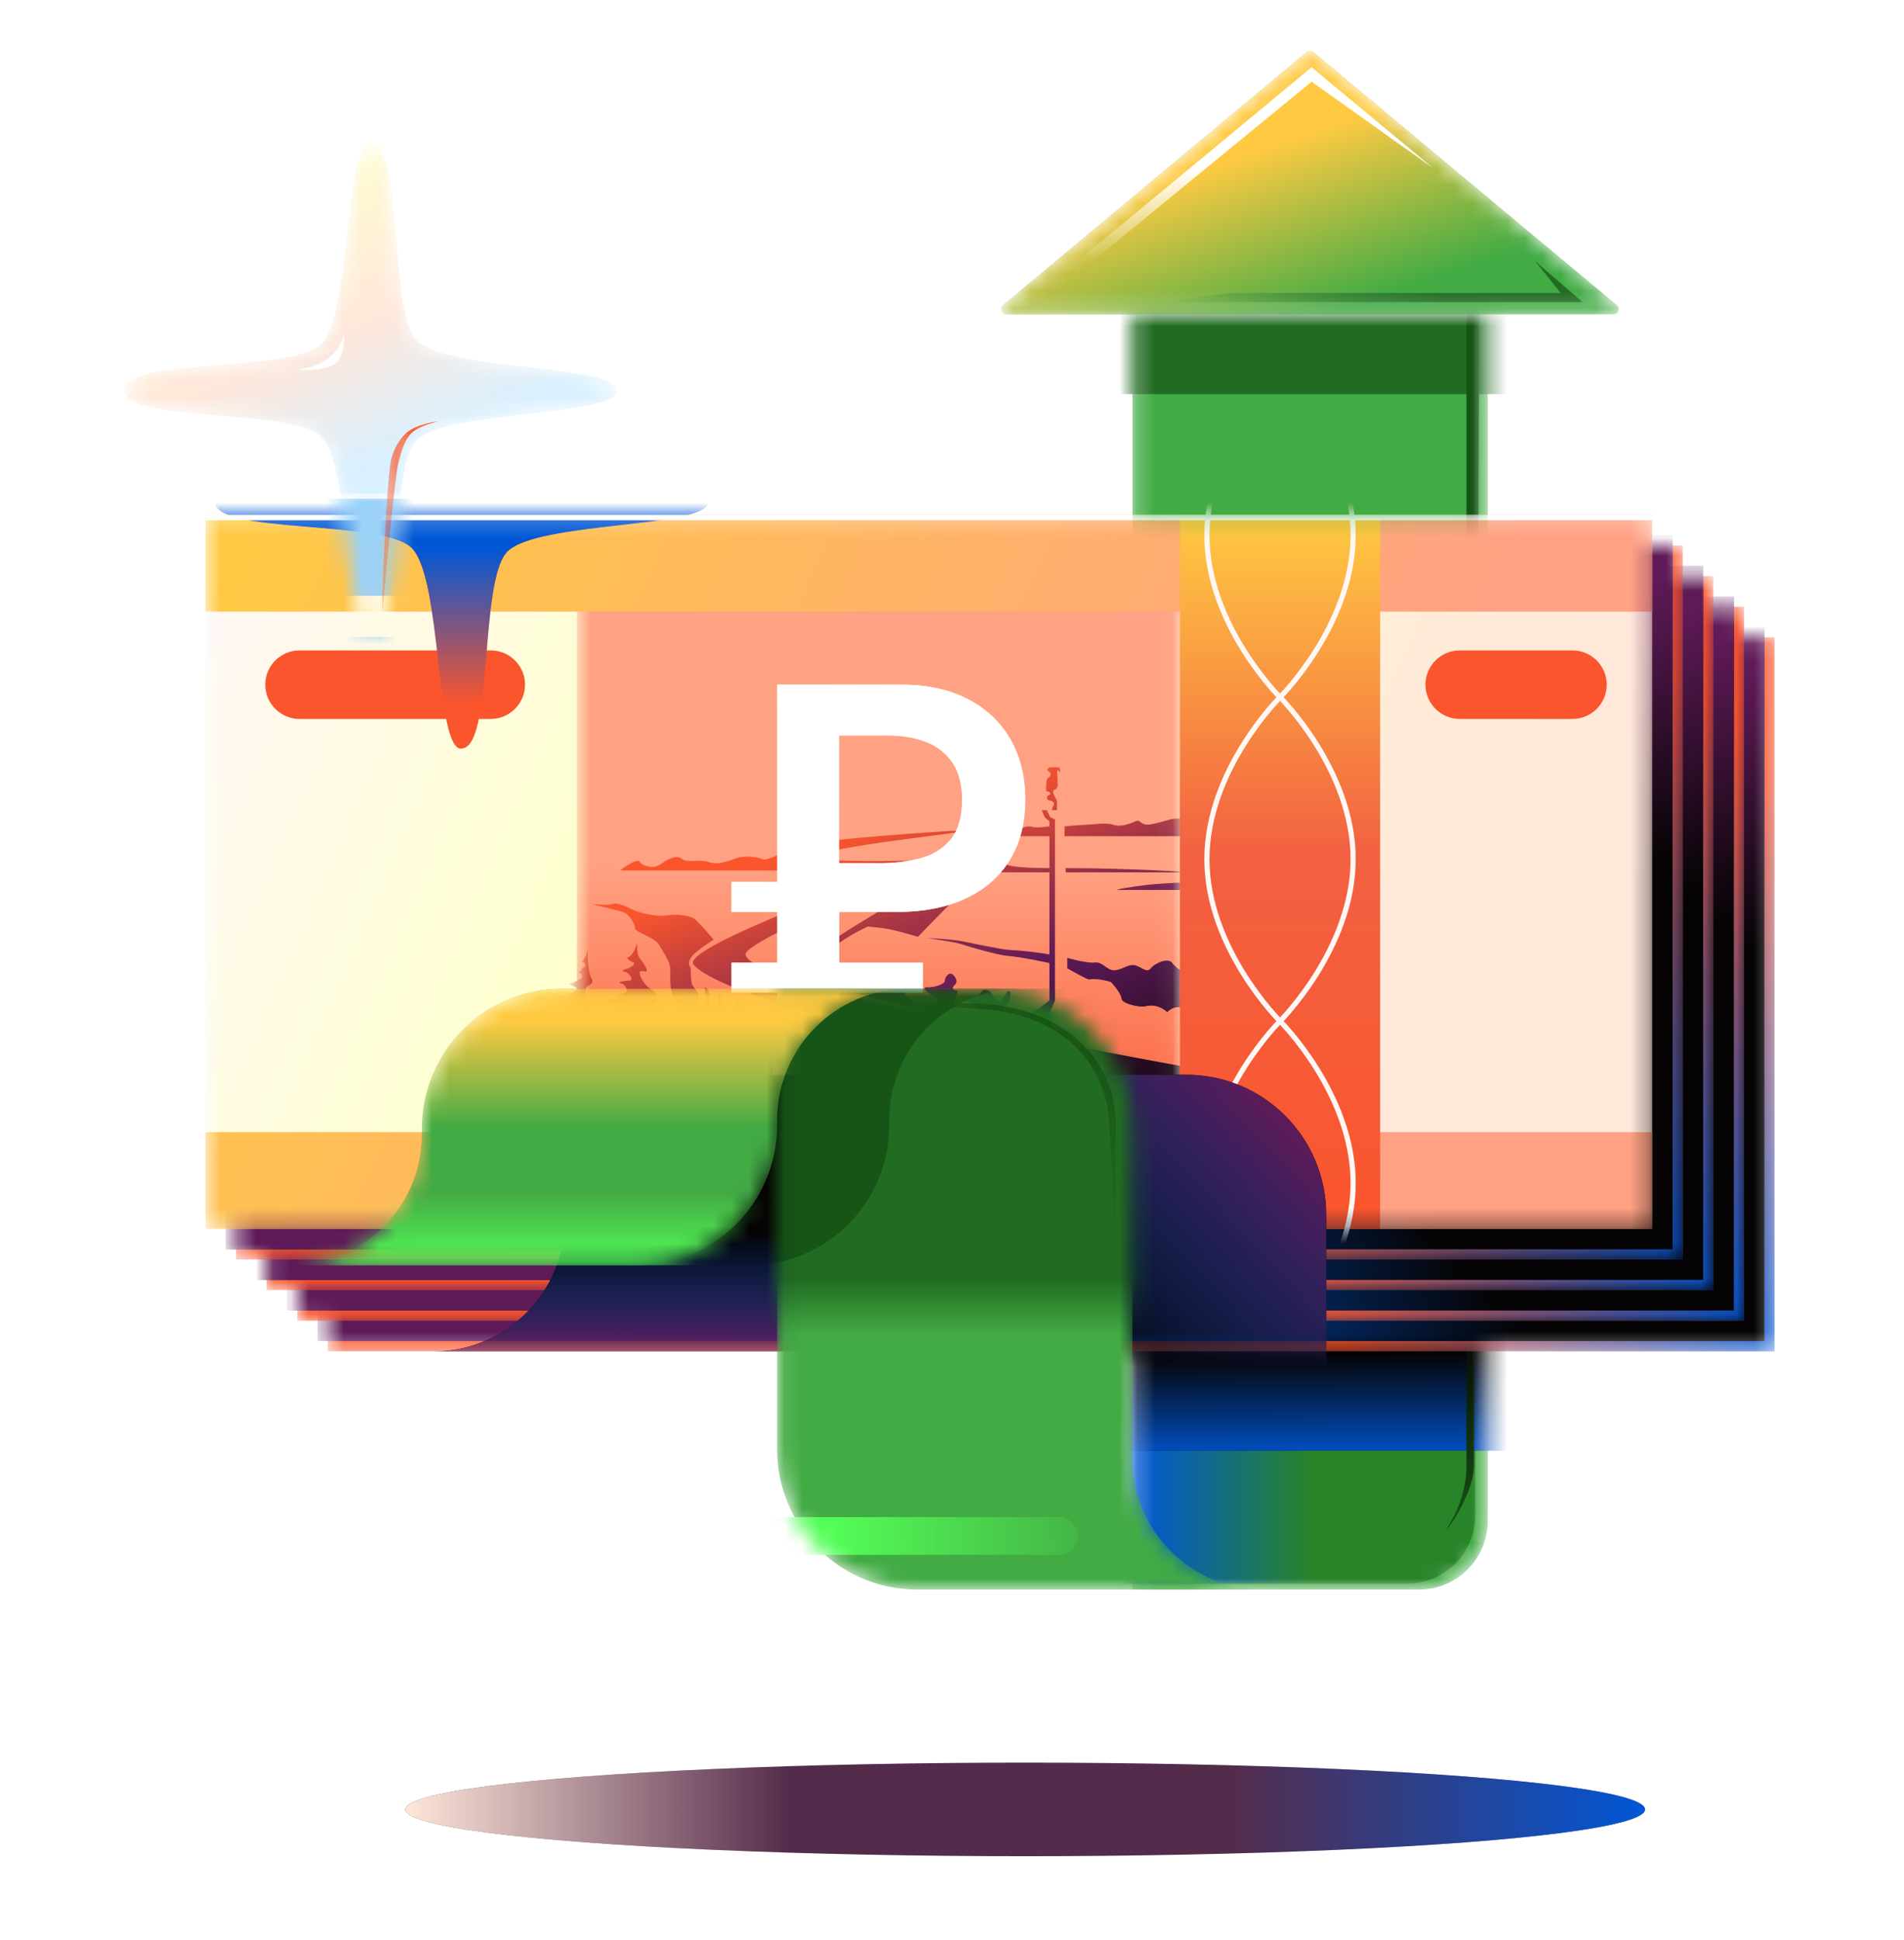 <svg width="108" height="110" viewBox="0 0 108 110" fill="none" xmlns="http://www.w3.org/2000/svg">
<mask id="mask0_30603_218498" style="mask-type:alpha" maskUnits="userSpaceOnUse" x="64" y="17" width="21" height="74">
<path d="M64.234 17.824H84.388V86.222C84.388 88.376 82.641 90.122 80.487 90.122H64.234V17.824Z" fill="white"/>
</mask>
<g mask="url(#mask0_30603_218498)">
<g filter="url(#filter0_ii_30603_218498)">
<path d="M64.234 17.824H84.388V86.222C84.388 88.376 82.641 90.122 80.487 90.122H64.234V17.824Z" fill="#42AB44"/>
</g>
<g filter="url(#filter1_f_30603_218498)">
<path d="M60.742 74.199H83.687V85.889C83.687 88.043 81.941 89.79 79.787 89.79H60.742V74.199Z" fill="#288429"/>
<path d="M60.742 74.199H83.687V85.889C83.687 88.043 81.941 89.79 79.787 89.79H60.742V74.199Z" fill="url(#paint0_linear_30603_218498)"/>
</g>
<g filter="url(#filter2_f_30603_218498)">
<rect x="58.578" y="73.891" width="28.424" height="8.348" fill="#050304"/>
<rect x="58.578" y="73.891" width="28.424" height="8.348" fill="url(#paint1_linear_30603_218498)"/>
</g>
<g filter="url(#filter3_f_30603_218498)">
<rect x="62.539" y="12.934" width="23.545" height="9.41" fill="#216C22"/>
</g>
<g filter="url(#filter4_f_30603_218498)">
<path d="M82.101 86.656C82.534 86.223 83.615 84.278 83.615 83.11L83.917 17.258H83.182V83.11C83.182 85.488 81.669 87.088 82.101 86.656Z" fill="url(#paint2_linear_30603_218498)"/>
</g>
</g>
<mask id="mask1_30603_218498" style="mask-type:alpha" maskUnits="userSpaceOnUse" x="56" y="2" width="36" height="16">
<path d="M74.115 2.955C74.227 2.862 74.388 2.862 74.499 2.955L91.712 17.293C91.928 17.473 91.801 17.824 91.52 17.824H57.094C56.814 17.824 56.687 17.473 56.903 17.293L74.115 2.955Z" fill="white"/>
</mask>
<g mask="url(#mask1_30603_218498)">
<g filter="url(#filter5_ii_30603_218498)">
<path d="M74.115 2.955C74.227 2.862 74.388 2.862 74.499 2.955L91.712 17.293C91.928 17.473 91.801 17.824 91.52 17.824H57.094C56.814 17.824 56.687 17.473 56.903 17.293L74.115 2.955Z" fill="#42AB44"/>
<path d="M74.115 2.955C74.227 2.862 74.388 2.862 74.499 2.955L91.712 17.293C91.928 17.473 91.801 17.824 91.52 17.824H57.094C56.814 17.824 56.687 17.473 56.903 17.293L74.115 2.955Z" fill="url(#paint3_linear_30603_218498)"/>
</g>
<g filter="url(#filter6_f_30603_218498)">
<path d="M89.767 17.128H65.578L69.796 16.611H88.526L87.068 14.793L89.767 17.128Z" fill="url(#paint4_linear_30603_218498)"/>
</g>
<g filter="url(#filter7_f_30603_218498)">
<path d="M74.398 3.811L58.746 16.782H59.568L74.398 4.632L81.273 9.518L74.398 3.811Z" fill="url(#paint5_linear_30603_218498)"/>
</g>
</g>
<mask id="mask2_30603_218498" style="mask-type:alpha" maskUnits="userSpaceOnUse" x="18" y="36" width="83" height="41">
<path d="M100.659 36.129H18.594V76.61H100.659V36.129Z" fill="white"/>
</mask>
<g mask="url(#mask2_30603_218498)">
<path d="M100.659 36.129H18.594V76.61H100.659V36.129Z" fill="#FA552D"/>
<path d="M100.659 36.129H18.594V76.61H100.659V36.129Z" fill="url(#paint6_linear_30603_218498)"/>
<path d="M100.081 35.551H18.016V76.032H100.081V35.551Z" fill="#050304"/>
<path d="M100.081 35.551H18.016V76.032H100.081V35.551Z" fill="url(#paint7_linear_30603_218498)"/>
<path d="M100.081 35.551H18.016V76.032H100.081V35.551Z" fill="url(#paint8_linear_30603_218498)"/>
</g>
<mask id="mask3_30603_218498" style="mask-type:alpha" maskUnits="userSpaceOnUse" x="16" y="34" width="83" height="41">
<path d="M98.925 34.397H16.859V74.878H98.925V34.397Z" fill="white"/>
</mask>
<g mask="url(#mask3_30603_218498)">
<path d="M98.925 34.397H16.859V74.878H98.925V34.397Z" fill="#FA552D"/>
<path d="M98.925 34.397H16.859V74.878H98.925V34.397Z" fill="url(#paint9_linear_30603_218498)"/>
<path d="M98.347 33.818H16.281V74.3H98.347V33.818Z" fill="#050304"/>
<path d="M98.347 33.818H16.281V74.3H98.347V33.818Z" fill="url(#paint10_linear_30603_218498)"/>
<path d="M98.347 33.818H16.281V74.3H98.347V33.818Z" fill="url(#paint11_linear_30603_218498)"/>
</g>
<mask id="mask4_30603_218498" style="mask-type:alpha" maskUnits="userSpaceOnUse" x="15" y="32" width="83" height="42">
<path d="M97.186 32.662H15.121V73.144H97.186V32.662Z" fill="white"/>
</mask>
<g mask="url(#mask4_30603_218498)">
<path d="M97.186 32.662H15.121V73.144H97.186V32.662Z" fill="#FA552D"/>
<path d="M97.186 32.662H15.121V73.144H97.186V32.662Z" fill="url(#paint12_linear_30603_218498)"/>
<path d="M96.608 32.084H14.543V72.565H96.608V32.084Z" fill="#050304"/>
<path d="M96.608 32.084H14.543V72.565H96.608V32.084Z" fill="url(#paint13_linear_30603_218498)"/>
<path d="M96.608 32.084H14.543V72.565H96.608V32.084Z" fill="url(#paint14_linear_30603_218498)"/>
</g>
<mask id="mask5_30603_218498" style="mask-type:alpha" maskUnits="userSpaceOnUse" x="13" y="30" width="83" height="42">
<path d="M95.452 30.926H13.387V71.407H95.452V30.926Z" fill="white"/>
</mask>
<g mask="url(#mask5_30603_218498)">
<path d="M95.452 30.926H13.387V71.407H95.452V30.926Z" fill="#FA552D"/>
<path d="M95.452 30.926H13.387V71.407H95.452V30.926Z" fill="url(#paint15_linear_30603_218498)"/>
<path d="M94.874 30.348H12.809V70.829H94.874V30.348Z" fill="#050304"/>
<path d="M94.874 30.348H12.809V70.829H94.874V30.348Z" fill="url(#paint16_linear_30603_218498)"/>
<path d="M94.874 30.348H12.809V70.829H94.874V30.348Z" fill="url(#paint17_linear_30603_218498)"/>
</g>
<mask id="mask6_30603_218498" style="mask-type:alpha" maskUnits="userSpaceOnUse" x="11" y="29" width="83" height="41">
<path d="M93.718 29.191H11.652V69.673H93.718V29.191Z" fill="white"/>
</mask>
<g mask="url(#mask6_30603_218498)">
<path d="M93.718 29.191H11.652V69.673H93.718V29.191Z" fill="url(#paint18_linear_30603_218498)"/>
<mask id="mask7_30603_218498" style="mask-type:alpha" maskUnits="userSpaceOnUse" x="32" y="29" width="35" height="41">
<path d="M66.927 29.191H32.73V69.673H66.927V29.191Z" fill="white"/>
</mask>
<g mask="url(#mask7_30603_218498)">
<path d="M66.927 29.191H32.73V69.673H66.927V29.191Z" fill="#FFA183"/>
<path d="M66.927 29.191H32.73V69.673H66.927V29.191Z" fill="url(#paint19_linear_30603_218498)"/>
<path d="M68.499 62.712C68.499 62.712 65.839 62.191 62.137 61.398V60.953L61.658 59.97V59.437C65.547 60.194 68.499 60.705 68.499 60.705V62.712ZM49.866 64.186C49.866 64.186 48.183 63.325 47.977 63.202C47.771 63.08 47.627 63.407 47.28 63.613C46.932 63.818 45.931 63.68 45.322 63.325C45.114 63.202 45.43 62.712 44.859 62.712C44.011 62.712 43.682 63.175 43.27 63.095C43.129 63.067 42.594 62.694 42.367 62.589C42.143 62.488 41.587 62.902 41.258 62.712C39.224 61.529 42.078 60.761 39.574 60.23C39.697 61.131 39.292 61.048 39.292 61.048C39.292 61.048 38.902 60.396 38.342 60.531C38.054 60.598 37.897 61.364 37.691 61.116C37.485 60.868 37.362 60.583 37.691 60.503C38.02 60.423 38.183 60.258 37.98 60.114C37.774 59.97 38.143 59.826 38.33 59.826C38.514 59.826 37.51 59.437 37.98 59.416C38.453 59.394 39.028 59.599 38.554 59.253C38.081 58.904 37.691 58.291 37.796 58.291C37.897 58.291 37.611 57.881 37.221 57.596C36.831 57.308 37.774 57.513 37.919 57.434C38.063 57.351 36.806 57.145 37.126 56.922C37.445 56.698 37.282 56.309 36.892 56.061C36.502 55.813 36.235 55.261 36.296 55.099C36.358 54.937 36.809 55.261 36.665 54.915C36.521 54.566 36.275 54.382 36.192 54.137C36.109 53.892 36.17 53.258 36.09 53.586C36.011 53.913 35.783 54.241 35.617 54.281C35.452 54.321 35.842 54.548 35.946 54.569C36.047 54.591 35.86 54.86 35.577 54.918C35.279 54.98 35.249 55.081 35.455 55.102C35.66 55.124 36.001 55.592 35.7 55.592C35.393 55.592 34.938 55.709 35.209 55.749C35.476 55.788 35.753 56.26 35.322 56.343C34.892 56.426 34.103 56.864 34.573 56.907C35.046 56.946 35.651 56.977 35.322 57.161C34.994 57.345 34.548 57.274 34.438 57.498C34.327 57.721 34.517 57.914 34.858 58.153C35.101 58.322 34.948 58.671 34.619 58.733C34.29 58.794 33.888 58.999 34.284 59.134C34.628 59.253 35.043 59.651 34.858 59.808C34.656 59.979 33.983 60.243 33.709 60.218C32.88 60.136 33.381 59.973 33.525 59.667C33.786 59.109 33.442 58.481 33.433 58.377C33.362 57.59 34.223 57.914 33.937 57.703C33.584 57.443 33.418 57.247 33.23 56.404C33.071 55.684 33.657 55.978 33.596 55.562C33.295 55.105 33.344 53.855 33.344 53.855C33.344 53.855 33.242 54.3 32.994 54.529C33.2 54.529 33.252 54.771 33.187 54.796C32.948 54.888 33.04 55.038 32.788 55.102C32.951 55.163 33.138 55.369 32.911 55.491C32.687 55.614 32.656 55.684 32.241 55.804C32.465 55.843 32.871 56.064 32.705 56.125C32.542 56.187 32.551 56.297 32.161 56.358C32.287 56.358 32.745 56.658 32.499 56.68C32.253 56.701 32.232 56.928 31.934 56.946C31.931 57.044 32.017 57.152 32.241 57.152C32.465 57.152 32.585 57.553 32.447 57.593C32.038 57.715 32.275 57.884 31.823 57.908C32.004 57.97 32.56 58.031 32.6 58.132C32.64 58.233 32.309 58.334 31.965 58.405C31.227 58.552 31.989 58.613 31.786 58.763C32.259 58.766 32.382 58.941 32.355 59.033C32.339 59.091 32.143 59.183 31.857 59.324C31.528 59.486 31.544 59.596 31.789 59.606C32.087 59.615 32.41 59.835 32.302 59.894C32.21 59.94 31.676 60.175 31.608 60.261C31.525 60.362 31.961 60.549 32.001 60.629C32.041 60.708 31.74 60.874 31.719 61.101C31.697 61.324 32.232 61.367 32.395 61.367C32.557 61.367 32.395 61.572 32.127 61.919C31.86 62.268 31.737 62.736 32.21 62.718C32.683 62.697 31.163 64.192 31.965 64.192C32.766 64.192 49.866 64.186 49.866 64.186ZM52.364 48.776C52.364 48.776 48.075 48.908 46.653 48.718C45.23 48.528 48.032 48.044 50.041 47.756C51.931 47.486 55.851 47.03 54.533 47.082C53.172 47.134 49.446 47.419 48.072 47.563C46.432 47.737 45.215 47.983 44.521 48.289C44.18 48.439 43.464 48.822 43.249 48.709C43.034 48.595 42.382 48.528 42.029 48.586C41.676 48.644 40.862 49.089 40.266 48.892C39.578 48.669 39.055 48.975 38.61 48.654C38.352 48.467 37.845 48.718 37.461 49.003C37.077 49.288 36.447 49.104 36.284 48.859C36.121 48.614 35.163 49.352 35.163 49.352H50.773L52.364 48.776ZM68.499 49.974C68.499 49.974 66.075 50.047 65.04 50.17C64.171 50.274 63.071 50.455 63.449 50.455C63.827 50.455 68.499 50.455 68.499 50.455V49.974ZM35.359 51.711C35.627 51.794 36.011 52.311 36.011 52.596C36.011 52.881 37.147 53.12 37.393 53.586C37.544 53.868 37.885 54.321 37.989 54.731C38.09 55.142 37.928 55.592 38.112 56.306C38.296 57.023 38.914 57.247 38.708 57.718C38.502 58.19 39.611 58.558 39.611 58.558C39.611 58.558 39.611 56.45 39.611 56.349C39.611 56.248 39.467 56.125 39.304 55.899C39.138 55.675 39.227 54.915 39.147 54.814C39.064 54.713 39 54.508 39.304 54.159C39.611 53.809 40.481 53.279 40.481 53.279C40.481 53.279 39.596 52.207 39.347 52.066C39.025 51.882 38.37 51.8 37.685 51.91C37.255 51.977 36.229 51.748 35.86 51.561C35.491 51.377 34.997 51.15 34.733 51.254C34.465 51.355 33.562 51.254 33.562 51.254C33.562 51.254 35.092 51.628 35.359 51.711ZM68.499 47.407V46.521C68.499 46.521 66.982 46.383 66.638 46.411C66.294 46.438 65.433 46.779 65.037 46.751C64.641 46.723 64.696 46.423 64.38 46.573C64.066 46.723 63.516 46.901 63.148 46.763C62.779 46.625 62.134 46.736 61.559 46.763C60.985 46.791 60.383 46.852 60.383 46.852V47.407H68.499ZM67.145 57.155C67.719 57.36 68.499 58.683 68.499 58.683V55.059C68.499 55.059 67.267 55.099 67.105 55.059C66.942 55.02 66.674 54.836 66.469 54.569C66.263 54.303 65.544 54.569 65.28 54.894C65.013 55.219 64.684 54.731 64.294 54.713C63.903 54.692 63.575 55.026 63.166 55.007C62.754 54.986 62.536 54.511 62.1 54.572C61.673 54.63 60.539 54.306 60.539 54.306V54.897C60.539 54.897 61.661 55.546 61.777 55.528C62.284 55.439 63.003 55.672 63.003 55.672C63.003 55.672 63.565 56.217 63.618 56.64C63.648 56.882 64.595 57.142 64.972 57.051C65.71 56.867 66.211 57.385 66.211 57.385C66.211 57.385 66.57 56.95 67.145 57.155ZM59.953 45.933V45.406L59.774 45.042C59.774 45.042 59.688 44.833 59.774 44.79C59.86 44.751 59.995 44.729 59.995 44.508C59.995 44.288 59.949 43.752 59.974 43.694C59.999 43.635 60.121 43.74 60.134 43.801C60.146 43.862 60.171 43.525 60.035 43.504C59.903 43.482 59.667 43.504 59.584 43.504C59.43 43.504 59.369 43.684 59.467 43.724C59.627 43.785 59.636 44.006 59.482 44.077C59.39 44.119 59.36 44.242 59.35 44.395C59.338 44.57 59.323 44.821 59.35 44.852C59.378 44.882 59.47 44.876 59.529 44.913C59.587 44.95 59.593 45.06 59.495 45.075C59.338 45.1 59.363 45.339 59.479 45.366C59.624 45.403 59.783 45.428 59.783 45.596C59.783 45.694 59.67 45.734 59.67 45.93H59.953V45.933ZM39.989 55.972V59.627C40.127 59.627 40.207 59.532 40.207 59.532V56.15L39.989 55.972ZM40.736 56.355V59.992C40.874 59.992 40.954 59.897 40.954 59.897V56.533L40.736 56.355ZM41.771 56.781V60.374C41.952 60.374 42.063 60.279 42.063 60.279V56.959L41.771 56.781ZM43.559 57.375V60.969C43.74 60.969 43.851 60.874 43.851 60.874V57.504L43.559 57.375ZM55.559 61.171C55.04 61.171 54.846 60.883 54.696 60.898C54.545 60.911 53.206 61.048 53 60.911C52.794 60.773 51.906 60.531 51.906 60.531V62.084C51.906 62.084 52.754 62.274 53 62.384C53.246 62.495 54.189 62.629 54.573 62.645C54.957 62.657 56.966 62.712 56.966 62.712V61.128C56.966 61.131 56.078 61.171 55.559 61.171ZM50.975 61.759V60.301C50.975 60.301 50.318 60.139 50.032 60.191C49.743 60.246 48.515 60.525 48.515 60.525C48.515 60.525 48.84 61.217 49.212 61.199C50.051 61.159 50.975 61.759 50.975 61.759ZM58.383 58.576C58.383 58.576 57.83 58.273 57.808 58.028C57.787 57.783 57.624 57.721 57.316 57.7C57.009 57.679 56.721 57.21 57 57.044C57.28 56.879 57.4 56.266 57.255 56.19C57.111 56.113 56.803 56.76 56.742 56.781C56.681 56.802 56.392 56.637 56.269 56.358C56.146 56.079 55.734 56.086 55.694 56.193C55.654 56.3 55.406 56.557 54.975 56.579C54.545 56.6 55.12 56.885 55.406 57.13C55.694 57.375 55.221 57.541 54.797 57.385C54.373 57.228 54.115 57.09 54.134 56.784C54.155 56.478 54.441 56.211 54.25 56.162C54.057 56.116 53.949 56.024 54.155 55.84C54.361 55.657 54.195 55.35 54.011 55.228C53.827 55.105 53.599 55.39 53.599 55.592C53.599 55.794 53.046 55.984 52.576 55.975C52.106 55.969 53.025 56.536 53.187 56.616C53.35 56.695 53.025 56.919 52.576 56.983C52.127 57.047 51.833 56.943 51.424 56.49C51.012 56.04 51.731 55.672 52.204 55.565C52.678 55.458 51.897 55.099 51.507 55.059C51.117 55.02 51.2 55.448 51.283 55.715C51.366 55.981 50.994 56.37 50.155 56.104C49.313 55.837 50.647 55.592 50.336 55.589C50.026 55.586 49.909 55.387 50.26 55.059C50.61 54.731 49.664 55.142 49.664 55.387C49.664 55.632 49.273 55.592 49.151 55.745C49.028 55.899 48.628 55.877 48.395 55.877C48.051 55.877 47.467 55.917 47.753 56.052C49.866 56.83 58.383 58.576 58.383 58.576ZM65.08 64.186V63.04L62.275 63.34V64.186H65.08ZM68.438 64.186V63.613C67.108 63.377 65.956 63.04 65.956 63.04V64.186H68.438ZM59.569 46.325L59.378 45.933H59.086L59.27 46.35L59.526 46.558V46.852C59.526 46.852 58.733 46.965 58.518 46.873C58.303 46.782 57.882 46.981 57.492 47.103C57.102 47.226 56.705 47.355 56.435 47.241C56.14 47.116 55.913 47.161 55.704 47.232C55.522 47.293 54.865 47.407 54.865 47.407H59.526V49.217C59.526 49.217 57.301 49.223 57.102 48.997C56.923 48.797 57.289 47.949 57.111 48.102C56.803 48.368 55.928 49.459 56.294 49.459C56.499 49.459 59.526 49.459 59.526 49.459V54.116C59.034 54.005 57.719 53.871 57.255 53.855C56.791 53.843 54.668 53.368 54.327 53.322C53.452 53.203 52.613 53.191 52.613 53.191C52.613 53.191 54.272 53.417 54.628 53.555C54.985 53.693 56.696 54.165 57.16 54.195C57.934 54.251 59.526 54.6 59.526 54.6V56.72L58.638 57.388V58.827C51.206 57.32 42.29 55.264 42.29 54.088C42.29 53.188 56.312 47.486 56.312 47.486H56.023C56.023 47.486 38.349 53.515 39.338 54.689C40.702 56.306 50.343 58.754 58.171 60.522L58.088 60.666V64.186H59.141V60.953L59.553 59.97V57.391L59.842 56.723V46.457L59.569 46.325ZM60.45 49.217V49.459H67.648C67.648 49.459 64.118 49.217 60.45 49.217ZM48.511 52.48C46.622 53.641 46.336 54.076 46.597 54.471C46.859 54.866 47.676 55.194 47.676 55.194C47.676 55.194 46.733 54.655 46.902 54.208C47.138 53.58 48.588 52.832 49.218 52.532C49.501 52.556 49.823 52.587 50.094 52.621C50.73 52.703 52.063 53.111 52.063 53.111C52.063 53.111 56.441 48.65 56.502 48.528C56.564 48.405 56.647 47.566 56.647 47.566L48.511 52.48Z" fill="url(#paint20_linear_30603_218498)"/>
</g>
<path fill-rule="evenodd" clip-rule="evenodd" d="M11.652 29.191H93.718V34.675H11.652V29.191ZM11.652 64.187H93.718V69.671H11.652V64.187Z" fill="url(#paint21_linear_30603_218498)"/>
<path d="M78.284 29.189H66.926V69.671H78.284V29.189Z" fill="url(#paint22_linear_30603_218498)"/>
<path fill-rule="evenodd" clip-rule="evenodd" d="M72.709 21.063L72.606 21.166L72.503 21.063L72.606 20.961L72.709 21.063ZM72.809 39.529C72.833 39.505 72.86 39.475 72.891 39.442C73.006 39.318 73.17 39.136 73.366 38.901C73.758 38.433 74.281 37.755 74.804 36.917C75.848 35.244 76.9 32.921 76.9 30.348C76.9 27.774 75.848 25.452 74.804 23.779C74.281 22.941 73.758 22.263 73.366 21.794C73.17 21.56 73.006 21.378 72.891 21.254C72.834 21.192 72.788 21.144 72.757 21.112C72.742 21.096 72.73 21.084 72.722 21.076L72.712 21.066L72.71 21.064L72.709 21.063L72.709 21.063C72.709 21.063 72.709 21.063 72.606 21.166C72.503 21.063 72.503 21.063 72.503 21.063L72.503 21.063L72.502 21.064L72.5 21.066L72.49 21.076C72.482 21.084 72.47 21.096 72.455 21.112C72.424 21.144 72.378 21.192 72.321 21.254C72.206 21.378 72.042 21.56 71.846 21.794C71.454 22.263 70.931 22.941 70.408 23.779C69.364 25.452 68.312 27.774 68.312 30.348C68.312 32.921 69.364 35.244 70.408 36.917C70.931 37.755 71.454 38.433 71.846 38.901C72.042 39.136 72.206 39.318 72.321 39.442C72.352 39.475 72.379 39.505 72.403 39.529C72.379 39.554 72.352 39.583 72.321 39.617C72.206 39.74 72.042 39.923 71.846 40.157C71.454 40.626 70.931 41.304 70.408 42.141C69.364 43.815 68.312 46.137 68.312 48.711C68.312 51.284 69.364 53.607 70.408 55.28C70.931 56.118 71.454 56.795 71.846 57.264C72.042 57.499 72.206 57.681 72.321 57.805C72.352 57.838 72.379 57.867 72.403 57.892C72.379 57.917 72.352 57.946 72.321 57.979C72.206 58.103 72.042 58.286 71.846 58.52C71.454 58.989 70.931 59.666 70.408 60.504C69.364 62.177 68.312 64.5 68.312 67.073C68.312 69.647 69.364 71.97 70.408 73.643C70.931 74.48 71.454 75.158 71.846 75.627C72.042 75.861 72.206 76.044 72.321 76.168C72.378 76.23 72.424 76.277 72.455 76.309C72.47 76.325 72.482 76.337 72.49 76.346L72.5 76.355L72.502 76.358L72.503 76.358L72.503 76.358C72.503 76.359 72.503 76.359 72.606 76.255L72.503 76.359L72.606 76.46L72.709 76.359L72.606 76.255C72.709 76.359 72.709 76.359 72.709 76.358L72.709 76.358L72.71 76.358L72.712 76.355L72.722 76.346C72.73 76.337 72.742 76.325 72.757 76.309C72.788 76.277 72.834 76.23 72.891 76.168C73.006 76.044 73.17 75.861 73.366 75.627C73.758 75.158 74.281 74.48 74.804 73.643C75.848 71.97 76.9 69.647 76.9 67.073C76.9 64.5 75.848 62.177 74.804 60.504C74.281 59.666 73.758 58.989 73.366 58.52C73.17 58.286 73.006 58.103 72.891 57.979C72.86 57.946 72.833 57.917 72.809 57.892C72.833 57.867 72.86 57.838 72.891 57.805C73.006 57.681 73.17 57.499 73.366 57.264C73.758 56.795 74.281 56.118 74.804 55.28C75.848 53.607 76.9 51.284 76.9 48.711C76.9 46.137 75.848 43.815 74.804 42.141C74.281 41.304 73.758 40.626 73.366 40.157C73.17 39.923 73.006 39.74 72.891 39.617C72.86 39.583 72.833 39.554 72.809 39.529ZM72.606 39.319C72.627 39.297 72.651 39.272 72.677 39.243C72.789 39.123 72.949 38.944 73.142 38.714C73.528 38.253 74.042 37.587 74.556 36.763C75.585 35.113 76.608 32.845 76.608 30.348C76.608 27.851 75.585 25.583 74.556 23.933C74.042 23.109 73.528 22.442 73.142 21.982C72.949 21.752 72.789 21.573 72.677 21.452C72.651 21.424 72.627 21.398 72.606 21.376C72.585 21.398 72.561 21.424 72.535 21.452C72.423 21.573 72.263 21.752 72.07 21.982C71.684 22.442 71.17 23.109 70.656 23.933C69.626 25.583 68.605 27.851 68.605 30.348C68.605 32.845 69.626 35.113 70.656 36.763C71.17 37.587 71.684 38.253 72.07 38.714C72.263 38.944 72.423 39.123 72.535 39.243C72.561 39.272 72.585 39.297 72.606 39.319ZM72.606 39.739C72.585 39.761 72.561 39.787 72.535 39.815C72.423 39.936 72.263 40.114 72.07 40.345C71.684 40.805 71.17 41.472 70.656 42.296C69.626 43.946 68.605 46.214 68.605 48.711C68.605 51.207 69.626 53.475 70.656 55.125C71.17 55.949 71.684 56.616 72.07 57.077C72.263 57.307 72.423 57.486 72.535 57.606C72.561 57.635 72.585 57.66 72.606 57.682C72.627 57.66 72.651 57.635 72.677 57.606C72.789 57.486 72.949 57.307 73.142 57.077C73.528 56.616 74.042 55.949 74.556 55.125C75.585 53.475 76.608 51.207 76.608 48.711C76.608 46.214 75.585 43.946 74.556 42.296C74.042 41.472 73.528 40.805 73.142 40.345C72.949 40.114 72.789 39.936 72.677 39.815C72.651 39.787 72.627 39.761 72.606 39.739ZM72.606 58.102C72.585 58.124 72.561 58.149 72.535 58.178C72.423 58.299 72.263 58.477 72.07 58.707C71.684 59.168 71.17 59.835 70.656 60.659C69.626 62.309 68.605 64.577 68.605 67.073C68.605 69.57 69.626 71.838 70.656 73.488C71.17 74.312 71.684 74.979 72.07 75.439C72.263 75.67 72.423 75.848 72.535 75.969C72.561 75.998 72.585 76.023 72.606 76.045C72.627 76.023 72.651 75.998 72.677 75.969C72.789 75.848 72.949 75.67 73.142 75.439C73.528 74.979 74.042 74.312 74.556 73.488C75.585 71.838 76.608 69.57 76.608 67.073C76.608 64.577 75.585 62.309 74.556 60.659C74.042 59.835 73.528 59.168 73.142 58.707C72.949 58.477 72.789 58.299 72.677 58.178C72.651 58.149 72.627 58.124 72.606 58.102Z" fill="#FFF7F4"/>
<path d="M27.834 40.76H16.995C15.919 40.76 15.047 39.889 15.047 38.817C15.047 37.745 15.919 36.875 16.995 36.875H27.834C28.909 36.875 29.781 37.745 29.781 38.817C29.781 39.889 28.909 40.76 27.834 40.76Z" fill="#FA552D"/>
<path d="M89.19 40.76H82.803C81.728 40.76 80.856 39.889 80.856 38.817C80.856 37.745 81.728 36.875 82.803 36.875H89.19C90.266 36.875 91.138 37.745 91.138 38.817C91.138 39.889 90.266 40.76 89.19 40.76Z" fill="#FA552D"/>
<path d="M47.601 59.851H44.092V51.699H41.496V50.004H44.092V38.816H51.124C52.578 38.816 53.828 39.086 54.879 39.625C55.929 40.164 56.737 40.921 57.306 41.898C57.871 42.876 58.157 44.018 58.157 45.336C58.157 46.671 57.862 47.817 57.269 48.773C56.676 49.729 55.834 50.455 54.743 50.954C53.653 51.453 52.375 51.702 50.913 51.702H47.607V59.851H47.601ZM52.344 54.581V56.275H41.496V54.581H52.344ZM49.859 48.941C50.734 48.941 51.527 48.843 52.24 48.647C52.949 48.451 53.518 48.096 53.939 47.575C54.359 47.057 54.572 46.31 54.572 45.333C54.572 44.499 54.399 43.816 54.055 43.283C53.711 42.75 53.22 42.352 52.587 42.088C51.954 41.825 51.192 41.696 50.307 41.696H47.588V48.938H49.859V48.941Z" fill="#FFE7DA"/>
<path d="M47.601 59.851H44.092V51.699H41.496V50.004H44.092V38.816H51.124C52.578 38.816 53.828 39.086 54.879 39.625C55.929 40.164 56.737 40.921 57.306 41.898C57.871 42.876 58.157 44.018 58.157 45.336C58.157 46.671 57.862 47.817 57.269 48.773C56.676 49.729 55.834 50.455 54.743 50.954C53.653 51.453 52.375 51.702 50.913 51.702H47.607V59.851H47.601ZM52.344 54.581V56.275H41.496V54.581H52.344ZM49.859 48.941C50.734 48.941 51.527 48.843 52.24 48.647C52.949 48.451 53.518 48.096 53.939 47.575C54.359 47.057 54.572 46.31 54.572 45.333C54.572 44.499 54.399 43.816 54.055 43.283C53.711 42.75 53.22 42.352 52.587 42.088C51.954 41.825 51.192 41.696 50.307 41.696H47.588V48.938H49.859V48.941Z" fill="url(#paint23_linear_30603_218498)"/>
<path d="M47.601 59.851H44.092V51.699H41.496V50.004H44.092V38.816H51.124C52.578 38.816 53.828 39.086 54.879 39.625C55.929 40.164 56.737 40.921 57.306 41.898C57.871 42.876 58.157 44.018 58.157 45.336C58.157 46.671 57.862 47.817 57.269 48.773C56.676 49.729 55.834 50.455 54.743 50.954C53.653 51.453 52.375 51.702 50.913 51.702H47.607V59.851H47.601ZM52.344 54.581V56.275H41.496V54.581H52.344ZM49.859 48.941C50.734 48.941 51.527 48.843 52.24 48.647C52.949 48.451 53.518 48.096 53.939 47.575C54.359 47.057 54.572 46.31 54.572 45.333C54.572 44.499 54.399 43.816 54.055 43.283C53.711 42.75 53.22 42.352 52.587 42.088C51.954 41.825 51.192 41.696 50.307 41.696H47.588V48.938H49.859V48.941Z" fill="white"/>
<path d="M28.769 25.621C27.156 23.953 28.021 14.469 26.162 14.469V14.453C24.675 14.453 25.082 24.164 23.34 25.848C21.669 27.462 12.188 26.597 12.188 28.452C12.188 30.293 21.681 29.443 23.34 31.056C25.082 32.74 24.675 42.452 26.162 42.452V42.436C28.021 42.436 27.156 32.946 28.769 31.284C30.45 29.541 40.161 29.949 40.161 28.462C40.161 26.974 30.45 27.366 28.769 25.621Z" fill="#FA552D"/>
<path d="M28.769 25.621C27.156 23.953 28.021 14.469 26.162 14.469V14.453C24.675 14.453 25.082 24.164 23.34 25.848C21.669 27.462 12.188 26.597 12.188 28.452C12.188 30.293 21.681 29.443 23.34 31.056C25.082 32.74 24.675 42.452 26.162 42.452V42.436C28.021 42.436 27.156 32.946 28.769 31.284C30.45 29.541 40.161 29.949 40.161 28.462C40.161 26.974 30.45 27.366 28.769 25.621Z" fill="url(#paint24_linear_30603_218498)"/>
<path d="M93.718 29.191H11.652V29.493H93.718V29.191Z" fill="white"/>
</g>
<mask id="mask8_30603_218498" style="mask-type:alpha" maskUnits="userSpaceOnUse" x="11" y="29" width="90" height="48">
<path d="M11.652 29.191H93.718V30.926H95.452V32.66H97.187V34.395H98.921V36.13H100.656V76.611H18.59V74.877H16.856V73.142H15.121V71.407H13.387V69.673H11.652V29.191Z" fill="white"/>
</mask>
<g mask="url(#mask8_30603_218498)">
<path d="M44.243 76.611C48.63 76.611 52.187 73.055 52.187 68.667V68.368C52.187 64.261 55.517 60.932 59.624 60.932L39.979 60.932C35.591 60.932 32.034 64.489 32.034 68.876L32.034 69.175C32.034 69.183 32.034 69.191 32.034 69.199C32.021 73.295 28.697 76.611 24.598 76.611H44.243Z" fill="#050304"/>
<path d="M44.243 76.611C48.63 76.611 52.187 73.055 52.187 68.667V68.368C52.187 64.261 55.517 60.932 59.624 60.932L39.979 60.932C35.591 60.932 32.034 64.489 32.034 68.876L32.034 69.175C32.034 69.183 32.034 69.191 32.034 69.199C32.021 73.295 28.697 76.611 24.598 76.611H44.243Z" fill="url(#paint25_linear_30603_218498)"/>
<path d="M67.283 60.932H55.074L55.074 87.051C55.074 91.439 58.631 94.996 63.019 94.996H82.664C78.568 94.996 75.246 91.685 75.227 87.593L75.227 68.876C75.227 64.489 71.671 60.932 67.283 60.932Z" fill="#050304"/>
<path d="M67.283 60.932H55.074L55.074 87.051C55.074 91.439 58.631 94.996 63.019 94.996H82.664C78.568 94.996 75.246 91.685 75.227 87.593L75.227 68.876C75.227 64.489 71.671 60.932 67.283 60.932Z" fill="url(#paint26_linear_30603_218498)"/>
</g>
<mask id="mask9_30603_218498" style="mask-type:alpha" maskUnits="userSpaceOnUse" x="44" y="56" width="28" height="35">
<path d="M56.291 56.057H44.082L44.082 82.176C44.082 86.564 47.639 90.121 52.026 90.121H71.672C67.576 90.121 64.253 86.81 64.235 82.718L64.235 64.001C64.235 59.614 60.678 56.057 56.291 56.057Z" fill="white"/>
</mask>
<g mask="url(#mask9_30603_218498)">
<g filter="url(#filter8_ii_30603_218498)">
<path d="M56.291 56.057H44.082L44.082 82.176C44.082 86.564 47.639 90.121 52.026 90.121H71.672C67.576 90.121 64.253 86.81 64.235 82.718L64.235 64.001C64.235 59.614 60.678 56.057 56.291 56.057Z" fill="#42AB44"/>
<path d="M56.291 56.057H44.082L44.082 82.176C44.082 86.564 47.639 90.121 52.026 90.121H71.672C67.576 90.121 64.253 86.81 64.235 82.718L64.235 64.001C64.235 59.614 60.678 56.057 56.291 56.057Z" fill="url(#paint27_linear_30603_218498)"/>
</g>
<g filter="url(#filter9_f_30603_218498)">
<path d="M39.988 86.012H60.067C60.658 86.012 61.137 86.491 61.137 87.082C61.137 87.672 60.658 88.151 60.067 88.151H39.988V86.012Z" fill="url(#paint28_linear_30603_218498)"/>
</g>
<g filter="url(#filter10_f_30603_218498)">
<rect x="39.988" y="56.057" width="25.428" height="20.408" fill="url(#paint29_linear_30603_218498)"/>
</g>
<g filter="url(#filter11_f_30603_218498)">
<path d="M63.291 63.737C63.291 60.043 60.234 56.887 54.977 56.887C49.617 56.887 50.555 56.935 55.39 57.187L55.419 57.188C60.96 57.477 62.715 61.045 62.888 63.343C63.239 68.02 63.048 69.117 63.291 70.906V63.737Z" fill="url(#paint30_linear_30603_218498)"/>
</g>
<g filter="url(#filter12_f_30603_218498)">
<path d="M42.497 71.736C46.884 71.736 50.441 68.18 50.441 63.792V63.493C50.441 59.386 53.771 56.057 57.878 56.057L38.233 56.057C33.845 56.057 30.288 59.614 30.288 64.001L30.288 64.3C30.288 64.308 30.288 64.316 30.288 64.324C30.275 68.42 26.951 71.736 22.852 71.736H42.497Z" fill="#165516"/>
</g>
</g>
<mask id="mask10_30603_218498" style="mask-type:alpha" maskUnits="userSpaceOnUse" x="16" y="56" width="36" height="16">
<path d="M36.137 71.736C40.525 71.736 44.082 68.18 44.082 63.792V63.493C44.082 59.386 47.411 56.057 51.518 56.057L31.873 56.057C27.485 56.057 23.929 59.614 23.929 64.001L23.929 64.3C23.929 64.308 23.929 64.316 23.929 64.324C23.916 68.42 20.591 71.736 16.492 71.736H36.137Z" fill="white"/>
</mask>
<g mask="url(#mask10_30603_218498)">
<g filter="url(#filter13_ii_30603_218498)">
<path d="M36.137 71.736C40.525 71.736 44.082 68.18 44.082 63.792V63.493C44.082 59.386 47.411 56.057 51.518 56.057L31.873 56.057C27.485 56.057 23.929 59.614 23.929 64.001L23.929 64.3C23.929 64.308 23.929 64.316 23.929 64.324C23.916 68.42 20.591 71.736 16.492 71.736H36.137Z" fill="#42AB44"/>
<path d="M36.137 71.736C40.525 71.736 44.082 68.18 44.082 63.792V63.493C44.082 59.386 47.411 56.057 51.518 56.057L31.873 56.057C27.485 56.057 23.929 59.614 23.929 64.001L23.929 64.3C23.929 64.308 23.929 64.316 23.929 64.324C23.916 68.42 20.591 71.736 16.492 71.736H36.137Z" fill="url(#paint31_linear_30603_218498)"/>
</g>
<rect x="16.859" y="66.918" width="27.223" height="4.817" fill="url(#paint32_linear_30603_218498)"/>
</g>
<mask id="mask11_30603_218498" style="mask-type:alpha" maskUnits="userSpaceOnUse" x="7" y="8" width="29" height="29">
<path d="M23.637 19.301C22.023 17.632 22.888 8.148 21.029 8.148V8.133C19.542 8.133 19.95 17.844 18.207 19.528C16.536 21.141 7.055 20.276 7.055 22.132C7.055 23.972 16.548 23.123 18.207 24.736C19.95 26.42 19.542 36.131 21.029 36.131V36.116C22.888 36.116 22.023 26.626 23.637 24.963C25.317 23.221 35.029 23.629 35.029 22.141C35.029 20.654 25.317 21.046 23.637 19.301Z" fill="white"/>
</mask>
<g mask="url(#mask11_30603_218498)">
<g filter="url(#filter14_ii_30603_218498)">
<path d="M23.637 19.301C22.023 17.632 22.888 8.148 21.029 8.148V8.133C19.542 8.133 19.95 17.844 18.207 19.528C16.536 21.141 7.055 20.276 7.055 22.132C7.055 23.972 16.548 23.123 18.207 24.736C19.95 26.42 19.542 36.131 21.029 36.131V36.116C22.888 36.116 22.023 26.626 23.637 24.963C25.317 23.221 35.029 23.629 35.029 22.141C35.029 20.654 25.317 21.046 23.637 19.301Z" fill="#D8F0FF"/>
<path d="M23.637 19.301C22.023 17.632 22.888 8.148 21.029 8.148V8.133C19.542 8.133 19.95 17.844 18.207 19.528C16.536 21.141 7.055 20.276 7.055 22.132C7.055 23.972 16.548 23.123 18.207 24.736C19.95 26.42 19.542 36.131 21.029 36.131V36.116C22.888 36.116 22.023 26.626 23.637 24.963C25.317 23.221 35.029 23.629 35.029 22.141C35.029 20.654 25.317 21.046 23.637 19.301Z" fill="url(#paint33_linear_30603_218498)"/>
</g>
<g filter="url(#filter15_f_30603_218498)">
<mask id="mask12_30603_218498" style="mask-type:alpha" maskUnits="userSpaceOnUse" x="9" y="27" width="88" height="44">
<path d="M96.226 27.957H9.148V70.911H96.226V27.957Z" fill="white"/>
</mask>
<g mask="url(#mask12_30603_218498)">
<path d="M96.226 27.957H9.148V70.911H96.226V27.957Z" fill="url(#paint34_linear_30603_218498)"/>
<mask id="mask13_30603_218498" style="mask-type:alpha" maskUnits="userSpaceOnUse" x="31" y="27" width="37" height="44">
<path d="M67.797 27.955H31.512V70.909H67.797V27.955Z" fill="white"/>
</mask>
<g mask="url(#mask13_30603_218498)">
<path d="M67.797 27.955H31.512V70.909H67.797V27.955Z" fill="#FFA183"/>
<path d="M67.797 27.955H31.512V70.909H67.797V27.955Z" fill="url(#paint35_linear_30603_218498)"/>
</g>
<path fill-rule="evenodd" clip-rule="evenodd" d="M9.148 27.955H96.226V33.774H9.148V27.955ZM9.148 65.088H96.226V70.906H9.148V65.088Z" fill="url(#paint36_linear_30603_218498)"/>
<path d="M26.318 40.231H14.817C13.676 40.231 12.75 39.308 12.75 38.17C12.75 37.033 13.676 36.109 14.817 36.109H26.318C27.459 36.109 28.384 37.033 28.384 38.17C28.384 39.308 27.459 40.231 26.318 40.231Z" fill="#2DB0FA"/>
<path d="M96.226 27.957H9.148V28.277H96.226V27.957Z" fill="white"/>
</g>
</g>
<g filter="url(#filter16_f_30603_218498)">
<path d="M22.573 26.355C22.405 27.097 21.913 32.203 21.688 34.664C21.688 32.348 21.944 27.833 22.132 26.355C22.241 25.507 22.747 24.75 23.157 24.457C23.623 24.124 24.41 23.916 24.835 23.895C24.511 23.974 23.78 24.197 23.451 24.457C23.04 24.781 22.784 25.427 22.573 26.355Z" fill="url(#paint37_linear_30603_218498)"/>
</g>
<g filter="url(#filter17_f_30603_218498)">
<path d="M19.51 18.938C19.163 20.472 17.618 20.926 16.813 20.937C17.457 21.032 18.81 20.961 19.163 20.472C19.605 19.861 19.51 18.938 19.51 18.938Z" fill="white"/>
</g>
</g>
<ellipse cx="35.155" cy="2.652" rx="35.155" ry="2.652" transform="matrix(1 0 0 -1 23 105.236)" fill="#542C4B"/>
<ellipse cx="35.155" cy="2.652" rx="35.155" ry="2.652" transform="matrix(1 0 0 -1 23 105.236)" fill="url(#paint38_linear_30603_218498)"/>
<defs>
<filter id="filter0_ii_30603_218498" x="63.934" y="17.524" width="20.752" height="72.899" filterUnits="userSpaceOnUse" color-interpolation-filters="sRGB">
<feFlood flood-opacity="0" result="BackgroundImageFix"/>
<feBlend mode="normal" in="SourceGraphic" in2="BackgroundImageFix" result="shape"/>
<feColorMatrix in="SourceAlpha" type="matrix" values="0 0 0 0 0 0 0 0 0 0 0 0 0 0 0 0 0 0 127 0" result="hardAlpha"/>
<feOffset dx="-0.3" dy="-0.3"/>
<feGaussianBlur stdDeviation="0.3"/>
<feComposite in2="hardAlpha" operator="arithmetic" k2="-1" k3="1"/>
<feColorMatrix type="matrix" values="0 0 0 0 0.168 0 0 0 0 0.537 0 0 0 0 0.175 0 0 0 1 0"/>
<feBlend mode="normal" in2="shape" result="effect1_innerShadow_30603_218498"/>
<feColorMatrix in="SourceAlpha" type="matrix" values="0 0 0 0 0 0 0 0 0 0 0 0 0 0 0 0 0 0 127 0" result="hardAlpha"/>
<feOffset dx="0.3" dy="0.3"/>
<feGaussianBlur stdDeviation="0.3"/>
<feComposite in2="hardAlpha" operator="arithmetic" k2="-1" k3="1"/>
<feColorMatrix type="matrix" values="0 0 0 0 0.328 0 0 0 0 0.996 0 0 0 0 0.341 0 0 0 1 0"/>
<feBlend mode="normal" in2="effect1_innerShadow_30603_218498" result="effect2_innerShadow_30603_218498"/>
</filter>
<filter id="filter1_f_30603_218498" x="60.442" y="73.899" width="23.545" height="16.19" filterUnits="userSpaceOnUse" color-interpolation-filters="sRGB">
<feFlood flood-opacity="0" result="BackgroundImageFix"/>
<feBlend mode="normal" in="SourceGraphic" in2="BackgroundImageFix" result="shape"/>
<feGaussianBlur stdDeviation="0.15" result="effect1_foregroundBlur_30603_218498"/>
</filter>
<filter id="filter2_f_30603_218498" x="57.678" y="72.991" width="30.222" height="10.148" filterUnits="userSpaceOnUse" color-interpolation-filters="sRGB">
<feFlood flood-opacity="0" result="BackgroundImageFix"/>
<feBlend mode="normal" in="SourceGraphic" in2="BackgroundImageFix" result="shape"/>
<feGaussianBlur stdDeviation="0.45" result="effect1_foregroundBlur_30603_218498"/>
</filter>
<filter id="filter3_f_30603_218498" x="61.039" y="11.434" width="26.547" height="12.41" filterUnits="userSpaceOnUse" color-interpolation-filters="sRGB">
<feFlood flood-opacity="0" result="BackgroundImageFix"/>
<feBlend mode="normal" in="SourceGraphic" in2="BackgroundImageFix" result="shape"/>
<feGaussianBlur stdDeviation="0.75" result="effect1_foregroundBlur_30603_218498"/>
</filter>
<filter id="filter4_f_30603_218498" x="81.723" y="16.958" width="2.495" height="70.069" filterUnits="userSpaceOnUse" color-interpolation-filters="sRGB">
<feFlood flood-opacity="0" result="BackgroundImageFix"/>
<feBlend mode="normal" in="SourceGraphic" in2="BackgroundImageFix" result="shape"/>
<feGaussianBlur stdDeviation="0.15" result="effect1_foregroundBlur_30603_218498"/>
</filter>
<filter id="filter5_ii_30603_218498" x="56.493" y="2.585" width="35.627" height="15.54" filterUnits="userSpaceOnUse" color-interpolation-filters="sRGB">
<feFlood flood-opacity="0" result="BackgroundImageFix"/>
<feBlend mode="normal" in="SourceGraphic" in2="BackgroundImageFix" result="shape"/>
<feColorMatrix in="SourceAlpha" type="matrix" values="0 0 0 0 0 0 0 0 0 0 0 0 0 0 0 0 0 0 127 0" result="hardAlpha"/>
<feOffset dx="-0.3" dy="-0.3"/>
<feGaussianBlur stdDeviation="0.3"/>
<feComposite in2="hardAlpha" operator="arithmetic" k2="-1" k3="1"/>
<feColorMatrix type="matrix" values="0 0 0 0 0.168 0 0 0 0 0.537 0 0 0 0 0.175 0 0 0 1 0"/>
<feBlend mode="normal" in2="shape" result="effect1_innerShadow_30603_218498"/>
<feColorMatrix in="SourceAlpha" type="matrix" values="0 0 0 0 0 0 0 0 0 0 0 0 0 0 0 0 0 0 127 0" result="hardAlpha"/>
<feOffset dx="0.3" dy="0.3"/>
<feGaussianBlur stdDeviation="0.3"/>
<feComposite in2="hardAlpha" operator="arithmetic" k2="-1" k3="1"/>
<feColorMatrix type="matrix" values="0 0 0 0 0.328 0 0 0 0 0.996 0 0 0 0 0.341 0 0 0 1 0"/>
<feBlend mode="normal" in2="effect1_innerShadow_30603_218498" result="effect2_innerShadow_30603_218498"/>
</filter>
<filter id="filter6_f_30603_218498" x="65.278" y="14.493" width="24.788" height="2.934" filterUnits="userSpaceOnUse" color-interpolation-filters="sRGB">
<feFlood flood-opacity="0" result="BackgroundImageFix"/>
<feBlend mode="normal" in="SourceGraphic" in2="BackgroundImageFix" result="shape"/>
<feGaussianBlur stdDeviation="0.15" result="effect1_foregroundBlur_30603_218498"/>
</filter>
<filter id="filter7_f_30603_218498" x="58.446" y="3.511" width="23.127" height="13.571" filterUnits="userSpaceOnUse" color-interpolation-filters="sRGB">
<feFlood flood-opacity="0" result="BackgroundImageFix"/>
<feBlend mode="normal" in="SourceGraphic" in2="BackgroundImageFix" result="shape"/>
<feGaussianBlur stdDeviation="0.15" result="effect1_foregroundBlur_30603_218498"/>
</filter>
<filter id="filter8_ii_30603_218498" x="43.782" y="55.757" width="28.19" height="34.664" filterUnits="userSpaceOnUse" color-interpolation-filters="sRGB">
<feFlood flood-opacity="0" result="BackgroundImageFix"/>
<feBlend mode="normal" in="SourceGraphic" in2="BackgroundImageFix" result="shape"/>
<feColorMatrix in="SourceAlpha" type="matrix" values="0 0 0 0 0 0 0 0 0 0 0 0 0 0 0 0 0 0 127 0" result="hardAlpha"/>
<feOffset dx="-0.3" dy="-0.3"/>
<feGaussianBlur stdDeviation="0.3"/>
<feComposite in2="hardAlpha" operator="arithmetic" k2="-1" k3="1"/>
<feColorMatrix type="matrix" values="0 0 0 0 0.168 0 0 0 0 0.537 0 0 0 0 0.175 0 0 0 1 0"/>
<feBlend mode="normal" in2="shape" result="effect1_innerShadow_30603_218498"/>
<feColorMatrix in="SourceAlpha" type="matrix" values="0 0 0 0 0 0 0 0 0 0 0 0 0 0 0 0 0 0 127 0" result="hardAlpha"/>
<feOffset dx="0.3" dy="0.3"/>
<feGaussianBlur stdDeviation="0.3"/>
<feComposite in2="hardAlpha" operator="arithmetic" k2="-1" k3="1"/>
<feColorMatrix type="matrix" values="0 0 0 0 0.328 0 0 0 0 0.996 0 0 0 0 0.341 0 0 0 1 0"/>
<feBlend mode="normal" in2="effect1_innerShadow_30603_218498" result="effect2_innerShadow_30603_218498"/>
</filter>
<filter id="filter9_f_30603_218498" x="39.088" y="85.112" width="22.948" height="3.939" filterUnits="userSpaceOnUse" color-interpolation-filters="sRGB">
<feFlood flood-opacity="0" result="BackgroundImageFix"/>
<feBlend mode="normal" in="SourceGraphic" in2="BackgroundImageFix" result="shape"/>
<feGaussianBlur stdDeviation="0.45" result="effect1_foregroundBlur_30603_218498"/>
</filter>
<filter id="filter10_f_30603_218498" x="37.588" y="53.657" width="30.23" height="25.208" filterUnits="userSpaceOnUse" color-interpolation-filters="sRGB">
<feFlood flood-opacity="0" result="BackgroundImageFix"/>
<feBlend mode="normal" in="SourceGraphic" in2="BackgroundImageFix" result="shape"/>
<feGaussianBlur stdDeviation="1.2" result="effect1_foregroundBlur_30603_218498"/>
</filter>
<filter id="filter11_f_30603_218498" x="51.044" y="56.587" width="12.545" height="14.62" filterUnits="userSpaceOnUse" color-interpolation-filters="sRGB">
<feFlood flood-opacity="0" result="BackgroundImageFix"/>
<feBlend mode="normal" in="SourceGraphic" in2="BackgroundImageFix" result="shape"/>
<feGaussianBlur stdDeviation="0.15" result="effect1_foregroundBlur_30603_218498"/>
</filter>
<filter id="filter12_f_30603_218498" x="21.052" y="54.257" width="38.627" height="19.28" filterUnits="userSpaceOnUse" color-interpolation-filters="sRGB">
<feFlood flood-opacity="0" result="BackgroundImageFix"/>
<feBlend mode="normal" in="SourceGraphic" in2="BackgroundImageFix" result="shape"/>
<feGaussianBlur stdDeviation="0.9" result="effect1_foregroundBlur_30603_218498"/>
</filter>
<filter id="filter13_ii_30603_218498" x="16.192" y="55.757" width="35.627" height="16.28" filterUnits="userSpaceOnUse" color-interpolation-filters="sRGB">
<feFlood flood-opacity="0" result="BackgroundImageFix"/>
<feBlend mode="normal" in="SourceGraphic" in2="BackgroundImageFix" result="shape"/>
<feColorMatrix in="SourceAlpha" type="matrix" values="0 0 0 0 0 0 0 0 0 0 0 0 0 0 0 0 0 0 127 0" result="hardAlpha"/>
<feOffset dx="-0.3" dy="-0.3"/>
<feGaussianBlur stdDeviation="0.3"/>
<feComposite in2="hardAlpha" operator="arithmetic" k2="-1" k3="1"/>
<feColorMatrix type="matrix" values="0 0 0 0 0.168 0 0 0 0 0.537 0 0 0 0 0.175 0 0 0 1 0"/>
<feBlend mode="normal" in2="shape" result="effect1_innerShadow_30603_218498"/>
<feColorMatrix in="SourceAlpha" type="matrix" values="0 0 0 0 0 0 0 0 0 0 0 0 0 0 0 0 0 0 127 0" result="hardAlpha"/>
<feOffset dx="0.3" dy="0.3"/>
<feGaussianBlur stdDeviation="0.3"/>
<feComposite in2="hardAlpha" operator="arithmetic" k2="-1" k3="1"/>
<feColorMatrix type="matrix" values="0 0 0 0 0.328 0 0 0 0 0.996 0 0 0 0 0.341 0 0 0 1 0"/>
<feBlend mode="normal" in2="effect1_innerShadow_30603_218498" result="effect2_innerShadow_30603_218498"/>
</filter>
<filter id="filter14_ii_30603_218498" x="6.755" y="7.833" width="28.573" height="28.598" filterUnits="userSpaceOnUse" color-interpolation-filters="sRGB">
<feFlood flood-opacity="0" result="BackgroundImageFix"/>
<feBlend mode="normal" in="SourceGraphic" in2="BackgroundImageFix" result="shape"/>
<feColorMatrix in="SourceAlpha" type="matrix" values="0 0 0 0 0 0 0 0 0 0 0 0 0 0 0 0 0 0 127 0" result="hardAlpha"/>
<feOffset dx="-0.3" dy="-0.3"/>
<feGaussianBlur stdDeviation="0.15"/>
<feComposite in2="hardAlpha" operator="arithmetic" k2="-1" k3="1"/>
<feColorMatrix type="matrix" values="0 0 0 0 0.581 0 0 0 0 0.831 0 0 0 0 0.988 0 0 0 1 0"/>
<feBlend mode="normal" in2="shape" result="effect1_innerShadow_30603_218498"/>
<feColorMatrix in="SourceAlpha" type="matrix" values="0 0 0 0 0 0 0 0 0 0 0 0 0 0 0 0 0 0 127 0" result="hardAlpha"/>
<feOffset dx="0.3" dy="0.3"/>
<feGaussianBlur stdDeviation="0.15"/>
<feComposite in2="hardAlpha" operator="arithmetic" k2="-1" k3="1"/>
<feColorMatrix type="matrix" values="0 0 0 0 0.994 0 0 0 0 1 0 0 0 0 0.958 0 0 0 1 0"/>
<feBlend mode="normal" in2="effect1_innerShadow_30603_218498" result="effect2_innerShadow_30603_218498"/>
</filter>
<filter id="filter15_f_30603_218498" x="8.848" y="27.657" width="87.678" height="43.553" filterUnits="userSpaceOnUse" color-interpolation-filters="sRGB">
<feFlood flood-opacity="0" result="BackgroundImageFix"/>
<feBlend mode="normal" in="SourceGraphic" in2="BackgroundImageFix" result="shape"/>
<feGaussianBlur stdDeviation="0.15" result="effect1_foregroundBlur_30603_218498"/>
</filter>
<filter id="filter16_f_30603_218498" x="21.538" y="23.744" width="3.448" height="11.069" filterUnits="userSpaceOnUse" color-interpolation-filters="sRGB">
<feFlood flood-opacity="0" result="BackgroundImageFix"/>
<feBlend mode="normal" in="SourceGraphic" in2="BackgroundImageFix" result="shape"/>
<feGaussianBlur stdDeviation="0.075" result="effect1_foregroundBlur_30603_218498"/>
</filter>
<filter id="filter17_f_30603_218498" x="16.663" y="18.788" width="3.007" height="2.335" filterUnits="userSpaceOnUse" color-interpolation-filters="sRGB">
<feFlood flood-opacity="0" result="BackgroundImageFix"/>
<feBlend mode="normal" in="SourceGraphic" in2="BackgroundImageFix" result="shape"/>
<feGaussianBlur stdDeviation="0.075" result="effect1_foregroundBlur_30603_218498"/>
</filter>
<linearGradient id="paint0_linear_30603_218498" x1="64.349" y1="84.283" x2="74.388" y2="84.283" gradientUnits="userSpaceOnUse">
<stop stop-color="#0057D6"/>
<stop offset="1" stop-color="#0057D6" stop-opacity="0"/>
</linearGradient>
<linearGradient id="paint1_linear_30603_218498" x1="83.231" y1="82.888" x2="83.19" y2="76.714" gradientUnits="userSpaceOnUse">
<stop stop-color="#0057D6"/>
<stop offset="1" stop-color="#0057D6" stop-opacity="0"/>
</linearGradient>
<linearGradient id="paint2_linear_30603_218498" x1="82.97" y1="17.258" x2="82.97" y2="86.726" gradientUnits="userSpaceOnUse">
<stop stop-color="#165516"/>
<stop offset="0.756" stop-color="#165516"/>
<stop offset="0.829" stop-color="#050304"/>
<stop offset="1" stop-color="#165516"/>
</linearGradient>
<linearGradient id="paint3_linear_30603_218498" x1="70.558" y1="4.76" x2="75.783" y2="20.259" gradientUnits="userSpaceOnUse">
<stop offset="0.229" stop-color="#FFCA42"/>
<stop offset="0.851" stop-color="#FFCA42" stop-opacity="0"/>
</linearGradient>
<linearGradient id="paint4_linear_30603_218498" x1="81.706" y1="17.128" x2="66.227" y2="17.128" gradientUnits="userSpaceOnUse">
<stop stop-color="#216C22"/>
<stop offset="1" stop-color="#216C22" stop-opacity="0"/>
</linearGradient>
<linearGradient id="paint5_linear_30603_218498" x1="70.01" y1="6.016" x2="70.01" y2="14.966" gradientUnits="userSpaceOnUse">
<stop offset="0.386" stop-color="white"/>
<stop offset="1" stop-color="white" stop-opacity="0"/>
</linearGradient>
<linearGradient id="paint6_linear_30603_218498" x1="84.249" y1="64.968" x2="100.659" y2="77.035" gradientUnits="userSpaceOnUse">
<stop stop-color="#0057D6" stop-opacity="0"/>
<stop offset="1" stop-color="#0057D6"/>
</linearGradient>
<linearGradient id="paint7_linear_30603_218498" x1="86.628" y1="76.032" x2="30.84" y2="76.032" gradientUnits="userSpaceOnUse">
<stop stop-color="#0057D6" stop-opacity="0"/>
<stop offset="0.503" stop-color="#0057D6"/>
<stop offset="1" stop-color="#0057D6" stop-opacity="0"/>
</linearGradient>
<linearGradient id="paint8_linear_30603_218498" x1="62.482" y1="59.395" x2="69.411" y2="71.385" gradientUnits="userSpaceOnUse">
<stop stop-color="#5F1A58"/>
<stop offset="1" stop-color="#5F1A58" stop-opacity="0"/>
</linearGradient>
<linearGradient id="paint9_linear_30603_218498" x1="82.514" y1="63.235" x2="98.925" y2="75.303" gradientUnits="userSpaceOnUse">
<stop stop-color="#0057D6" stop-opacity="0"/>
<stop offset="1" stop-color="#0057D6"/>
</linearGradient>
<linearGradient id="paint10_linear_30603_218498" x1="84.894" y1="74.3" x2="29.106" y2="74.3" gradientUnits="userSpaceOnUse">
<stop stop-color="#0057D6" stop-opacity="0"/>
<stop offset="0.503" stop-color="#0057D6"/>
<stop offset="1" stop-color="#0057D6" stop-opacity="0"/>
</linearGradient>
<linearGradient id="paint11_linear_30603_218498" x1="60.748" y1="57.663" x2="67.677" y2="69.652" gradientUnits="userSpaceOnUse">
<stop stop-color="#5F1A58"/>
<stop offset="1" stop-color="#5F1A58" stop-opacity="0"/>
</linearGradient>
<linearGradient id="paint12_linear_30603_218498" x1="80.776" y1="61.501" x2="97.186" y2="73.568" gradientUnits="userSpaceOnUse">
<stop stop-color="#0057D6" stop-opacity="0"/>
<stop offset="1" stop-color="#0057D6"/>
</linearGradient>
<linearGradient id="paint13_linear_30603_218498" x1="83.155" y1="72.565" x2="27.367" y2="72.565" gradientUnits="userSpaceOnUse">
<stop stop-color="#0057D6" stop-opacity="0"/>
<stop offset="0.503" stop-color="#0057D6"/>
<stop offset="1" stop-color="#0057D6" stop-opacity="0"/>
</linearGradient>
<linearGradient id="paint14_linear_30603_218498" x1="59.01" y1="55.928" x2="65.939" y2="67.918" gradientUnits="userSpaceOnUse">
<stop stop-color="#5F1A58"/>
<stop offset="1" stop-color="#5F1A58" stop-opacity="0"/>
</linearGradient>
<linearGradient id="paint15_linear_30603_218498" x1="79.041" y1="59.764" x2="95.452" y2="71.832" gradientUnits="userSpaceOnUse">
<stop stop-color="#0057D6" stop-opacity="0"/>
<stop offset="1" stop-color="#0057D6"/>
</linearGradient>
<linearGradient id="paint16_linear_30603_218498" x1="81.421" y1="70.829" x2="25.633" y2="70.829" gradientUnits="userSpaceOnUse">
<stop stop-color="#0057D6" stop-opacity="0"/>
<stop offset="0.503" stop-color="#0057D6"/>
<stop offset="1" stop-color="#0057D6" stop-opacity="0"/>
</linearGradient>
<linearGradient id="paint17_linear_30603_218498" x1="57.275" y1="54.192" x2="64.204" y2="66.182" gradientUnits="userSpaceOnUse">
<stop stop-color="#5F1A58"/>
<stop offset="1" stop-color="#5F1A58" stop-opacity="0"/>
</linearGradient>
<linearGradient id="paint18_linear_30603_218498" x1="11.652" y1="34.181" x2="80.178" y2="63.926" gradientUnits="userSpaceOnUse">
<stop stop-color="#FFF7F4"/>
<stop offset="0.342" stop-color="#FEFFCF"/>
<stop offset="1" stop-color="#FFE7DA"/>
<stop offset="1" stop-color="#FFE7DA"/>
</linearGradient>
<linearGradient id="paint19_linear_30603_218498" x1="66.927" y1="67.348" x2="66.927" y2="34.033" gradientUnits="userSpaceOnUse">
<stop stop-color="#FA552D"/>
<stop offset="0.551" stop-color="#FA552D" stop-opacity="0"/>
</linearGradient>
<linearGradient id="paint20_linear_30603_218498" x1="58.295" y1="43.494" x2="66.157" y2="64.207" gradientUnits="userSpaceOnUse">
<stop stop-color="#FA552D"/>
<stop offset="0.479" stop-color="#5F1A58"/>
<stop offset="1" stop-color="#050304"/>
</linearGradient>
<linearGradient id="paint21_linear_30603_218498" x1="11.652" y1="29.191" x2="73.751" y2="58.124" gradientUnits="userSpaceOnUse">
<stop stop-color="#FFCA42"/>
<stop offset="1" stop-color="#FFA183"/>
</linearGradient>
<linearGradient id="paint22_linear_30603_218498" x1="72.605" y1="29.189" x2="72.605" y2="69.671" gradientUnits="userSpaceOnUse">
<stop stop-color="#FFCA42"/>
<stop offset="0.473" stop-color="#F26141"/>
<stop offset="1" stop-color="#FA552D"/>
</linearGradient>
<linearGradient id="paint23_linear_30603_218498" x1="43.427" y1="38.816" x2="52.983" y2="48.172" gradientUnits="userSpaceOnUse">
<stop stop-color="#FEFFCF"/>
<stop offset="1" stop-color="#FEFFCF" stop-opacity="0"/>
</linearGradient>
<linearGradient id="paint24_linear_30603_218498" x1="25.092" y1="29.394" x2="25.092" y2="39.835" gradientUnits="userSpaceOnUse">
<stop offset="0.163" stop-color="#0057D6"/>
<stop offset="1" stop-color="#0057D6" stop-opacity="0"/>
</linearGradient>
<linearGradient id="paint25_linear_30603_218498" x1="33.157" y1="76.611" x2="33.157" y2="69.882" gradientUnits="userSpaceOnUse">
<stop stop-color="#5F1A58"/>
<stop offset="1" stop-color="#0057D6" stop-opacity="0"/>
</linearGradient>
<linearGradient id="paint26_linear_30603_218498" x1="71.912" y1="62.476" x2="59.084" y2="74.54" gradientUnits="userSpaceOnUse">
<stop stop-color="#5F1A58"/>
<stop offset="1" stop-color="#0057D6" stop-opacity="0"/>
</linearGradient>
<linearGradient id="paint27_linear_30603_218498" x1="57.877" y1="60.064" x2="57.877" y2="74.49" gradientUnits="userSpaceOnUse">
<stop stop-color="#288429"/>
<stop offset="1" stop-color="#288429" stop-opacity="0"/>
</linearGradient>
<linearGradient id="paint28_linear_30603_218498" x1="46.983" y1="87.461" x2="63.313" y2="87.351" gradientUnits="userSpaceOnUse">
<stop stop-color="#54FE57"/>
<stop offset="1" stop-color="#54FE57" stop-opacity="0"/>
</linearGradient>
<linearGradient id="paint29_linear_30603_218498" x1="52.702" y1="70.787" x2="52.702" y2="75.642" gradientUnits="userSpaceOnUse">
<stop offset="0.35" stop-color="#216C22"/>
<stop offset="1" stop-color="#216C22" stop-opacity="0"/>
</linearGradient>
<linearGradient id="paint30_linear_30603_218498" x1="61.518" y1="58.938" x2="57.317" y2="66.807" gradientUnits="userSpaceOnUse">
<stop stop-color="#165516"/>
<stop offset="1" stop-color="#165516" stop-opacity="0"/>
</linearGradient>
<linearGradient id="paint31_linear_30603_218498" x1="34.005" y1="56.057" x2="34.005" y2="63.897" gradientUnits="userSpaceOnUse">
<stop offset="0.231" stop-color="#FFCA42"/>
<stop offset="1" stop-color="#FFCA42" stop-opacity="0"/>
</linearGradient>
<linearGradient id="paint32_linear_30603_218498" x1="26.137" y1="71.735" x2="26.137" y2="67.659" gradientUnits="userSpaceOnUse">
<stop stop-color="#54FE57"/>
<stop offset="1" stop-color="#54FE57" stop-opacity="0"/>
</linearGradient>
<linearGradient id="paint33_linear_30603_218498" x1="11.324" y1="11.045" x2="18.311" y2="27.702" gradientUnits="userSpaceOnUse">
<stop stop-color="#FEFFCF"/>
<stop offset="0.569" stop-color="#FFE7DA"/>
<stop offset="1" stop-color="#FFE7DA" stop-opacity="0"/>
</linearGradient>
<linearGradient id="paint34_linear_30603_218498" x1="9.148" y1="33.252" x2="81.86" y2="64.813" gradientUnits="userSpaceOnUse">
<stop stop-color="#FFF7F4"/>
<stop offset="0.342" stop-color="#FEFFCF"/>
<stop offset="1" stop-color="#FFE7DA"/>
<stop offset="1" stop-color="#FFE7DA"/>
</linearGradient>
<linearGradient id="paint35_linear_30603_218498" x1="67.797" y1="68.442" x2="67.797" y2="33.093" gradientUnits="userSpaceOnUse">
<stop stop-color="#FA552D"/>
<stop offset="0.551" stop-color="#FA552D" stop-opacity="0"/>
</linearGradient>
<linearGradient id="paint36_linear_30603_218498" x1="15.767" y1="30.383" x2="75.045" y2="58.641" gradientUnits="userSpaceOnUse">
<stop stop-color="#94D5FF"/>
<stop offset="1" stop-color="#FFA183"/>
</linearGradient>
<linearGradient id="paint37_linear_30603_218498" x1="23.261" y1="27.114" x2="20.675" y2="27.072" gradientUnits="userSpaceOnUse">
<stop stop-color="#FA552D"/>
<stop offset="1" stop-color="#FA552D" stop-opacity="0"/>
</linearGradient>
<linearGradient id="paint38_linear_30603_218498" x1="2.61923e-07" y1="2.652" x2="70.309" y2="2.652" gradientUnits="userSpaceOnUse">
<stop stop-color="#FFE7DA"/>
<stop offset="0.31" stop-color="#FFE7DA" stop-opacity="0"/>
<stop offset="0.666" stop-color="#0057D6" stop-opacity="0"/>
<stop offset="1" stop-color="#0057D6"/>
</linearGradient>
</defs>
</svg>
